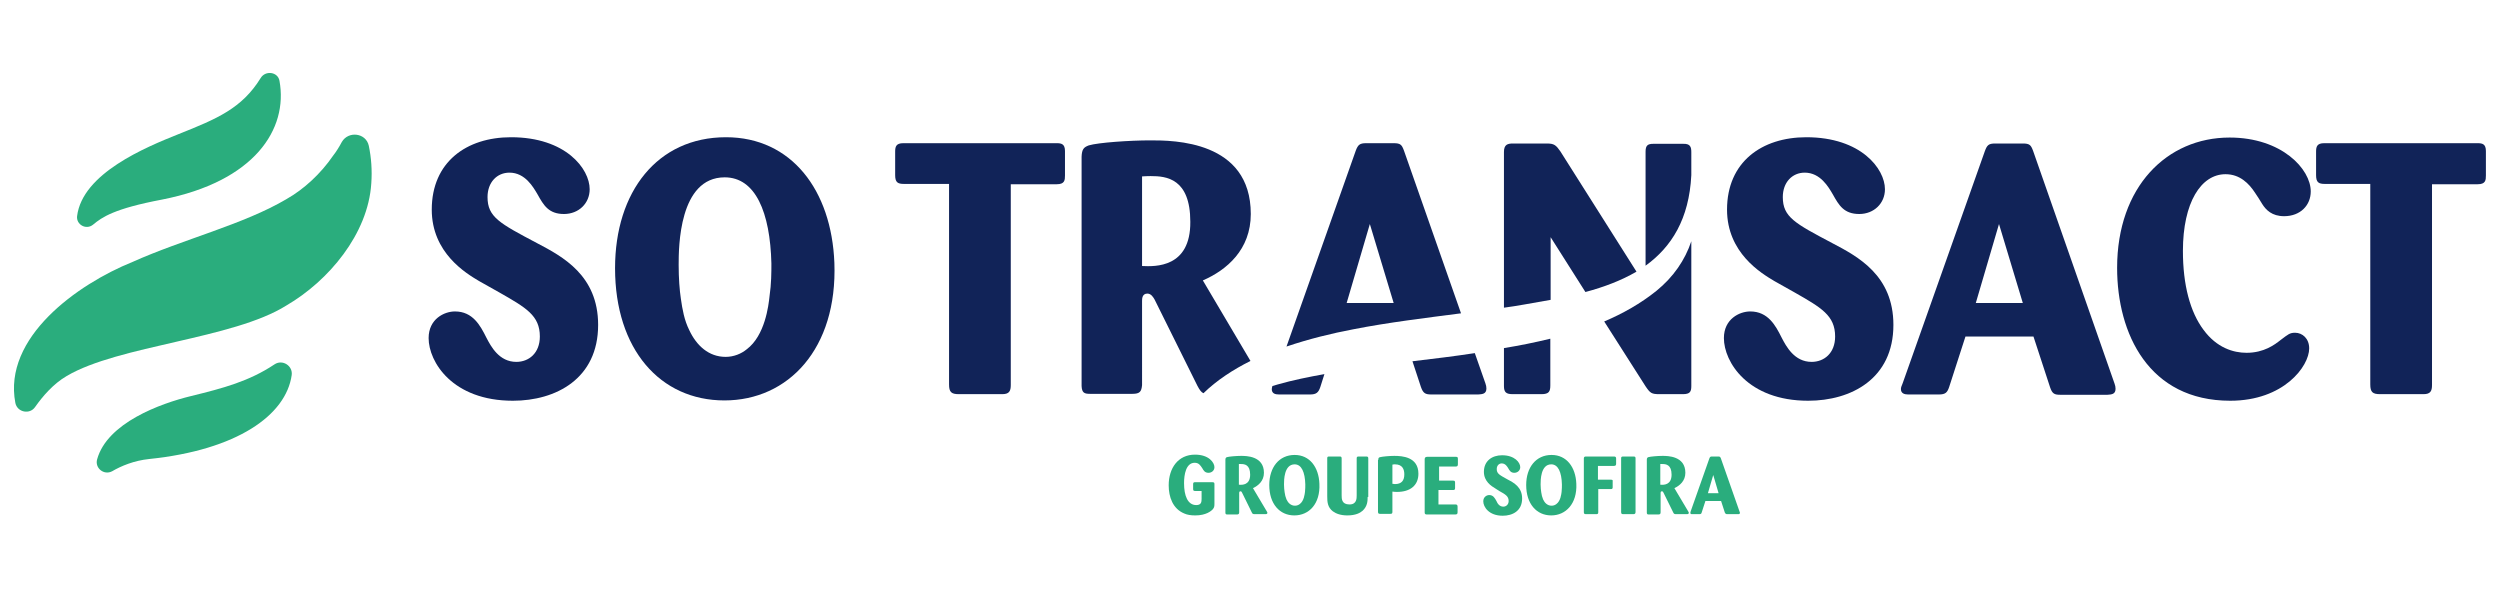 <?xml version="1.0" encoding="UTF-8"?>
<!-- Generator: Adobe Illustrator 27.5.0, SVG Export Plug-In . SVG Version: 6.00 Build 0)  -->
<svg xmlns="http://www.w3.org/2000/svg" xmlns:xlink="http://www.w3.org/1999/xlink" version="1.1" id="Calque_1" x="0px" y="0px" viewBox="0 0 797.9 193.8" style="enable-background:new 0 0 797.9 193.8;" xml:space="preserve">
<style type="text/css">
	.st0{fill:#112358;}
	.st1{fill:#2AAD7D;}
</style>
<path class="st0" d="M152.9,89.7c-4.2-2.5-15.1-9-15.1-22.8c0-15.2,11.1-23.1,25.3-23.1c17.5,0,25.1,10.1,25.1,16.6  c0,4.5-3.5,7.9-8.2,7.9c-4.9,0-6.5-2.8-8.4-6.2c-1.4-2.4-4-7-9-7c-4,0-7,3.1-7,7.8c0,6.4,3.9,8.4,15.8,14.7  c8.2,4.3,19.5,10.3,19.5,26.1c0,17.2-13.5,24.2-27.2,24.2c-19.3,0-26.9-12.4-26.9-20c0-6.1,5-8.5,8.4-8.5c5.7,0,8.1,4.5,10,8.3  c1.5,2.9,4.1,7.8,9.6,7.8c4,0,7.5-2.8,7.5-8.1c0-6.7-4.4-9.2-13-14.1L152.9,89.7z"></path>
<path class="st0" d="M231.2,127.8c-20.5,0-34.9-16.3-34.9-42.2c0-24.4,13.5-41.8,35.4-41.8c20.9,0,33.7,16.9,34.6,40.1  C267.3,111.3,251.6,127.8,231.2,127.8z M231.3,56.6c-14.6,0-14.7,22.3-14.7,27.9c0,4.4,0.3,8.1,0.7,10.8c0.5,3.5,1.1,6.9,2.7,10.1  c2.3,4.9,6.2,8.5,11.6,8.5c2.6,0,5-1,6.7-2.4c5.9-4.4,7-14.1,7.3-16.9c0.6-4.1,0.6-7.7,0.6-10.5C245.8,67.7,241.1,56.6,231.3,56.6z"></path>
<path class="st0" d="M322.6,58.8v64.1c0,1.9-0.5,2.9-2.7,2.9H306c-2.4,0-3.1-0.7-3.1-3.1v-64h-14.4c-2,0-2.8-0.5-2.8-2.8v-7.5  c0-1.6,0.3-2.7,2.6-2.7h48.9c1.5,0,2.7,0.2,2.7,2.5V56c0,1.5-0.1,2.8-2.6,2.8H322.6z"></path>
<g>
	<path class="st0" d="M384.1,125.5c4.2-4.1,9.4-7.5,15-10.3l-15.2-25.7c7.6-3.3,15.3-9.8,15.3-21.2c0-23.5-24.8-23.5-32-23.5   c-6.6,0-16.7,0.7-19.7,1.6c-1.6,0.6-2.2,1.2-2.3,3.6v73.2c0.1,2.2,0.9,2.5,2.7,2.5h13.5c2.4,0,2.9-0.7,3.1-2.8V96.1   c0-0.7,0-2.4,1.7-2.4c1.2,0,1.9,1.2,2.3,1.9l13.7,27.6C382.9,124.5,383.4,125.2,384.1,125.5z M364.5,84.9V56.3   c1.4-0.1,2.3-0.1,2.8-0.1c4.9,0,12.6,0.7,12.6,14.6C380,85.5,368.7,85.1,364.5,84.9z"></path>
</g>
<g>
	<path class="st0" d="M486.4,97.2c2.9-0.5,5.7-1,8.5-1.5v-20L506,93.2c6-1.6,11.5-3.7,16.3-6.5L498,48.3c-1.4-2-2-2.5-4.3-2.5h-10.8   c-1.7,0-2.9,0.3-2.9,2.7v49.7C482.1,97.9,484.3,97.6,486.4,97.2z"></path>
	<path class="st0" d="M539.8,55.9v-7.3c0-1.7-0.3-2.8-2.7-2.7h-9.4c-1.8,0-2.5,0.5-2.5,2.5v36.4C533.5,78.8,539.1,69.9,539.8,55.9z"></path>
	<path class="st0" d="M480,111.1v12.1c0,2,0.7,2.6,2.8,2.6h9.2c2.4,0,2.8-0.9,2.8-2.8v-14.9C489.9,109.3,484.9,110.3,480,111.1z"></path>
	<path class="st0" d="M528.7,92.8c-5.1,4.1-10.8,7.3-16.7,9.8l13.2,20.7c1.5,2.2,1.9,2.5,4.5,2.5h7.4c2.3,0,2.7-0.8,2.7-2.6V77   C537.8,83,534.1,88.4,528.7,92.8z"></path>
</g>
<path class="st0" d="M566.3,89.7c-4.2-2.5-15.1-9-15.1-22.8c0-15.2,11.1-23.1,25.3-23.1c17.5,0,25.1,10.1,25.1,16.6  c0,4.5-3.5,7.9-8.2,7.9c-4.9,0-6.5-2.8-8.4-6.2c-1.4-2.4-4-7-9-7c-4,0-7,3.1-7,7.8c0,6.4,3.9,8.4,15.8,14.7  c8.2,4.3,19.5,10.3,19.5,26.1c0,17.2-13.5,24.2-27.2,24.2c-19.3,0-26.9-12.4-26.9-20c0-6.1,5-8.5,8.4-8.5c5.7,0,8.1,4.5,10,8.3  c1.5,2.9,4.1,7.8,9.6,7.8c4,0,7.5-2.8,7.5-8.1c0-6.7-4.4-9.2-13-14.1L566.3,89.7z"></path>
<path class="st0" d="M649,107.4h-21.7l-5.2,16.1c-0.6,1.8-1.2,2.4-3.3,2.4H609c-1.1,0-2.3-0.3-2.3-1.7c0-0.5,0.1-0.8,0.6-2l26.2-74  c0.7-1.9,1.2-2.4,3.3-2.4h8.8c2.2,0,2.6,0.5,3.3,2.4l26,74.3c0.2,0.6,0.3,1,0.3,1.6c0,1.8-1.4,1.8-2.6,1.9h-15  c-1.9,0-2.6-0.3-3.3-2.4L649,107.4z M645.6,96.7L638,71.5l-7.4,25.2H645.6z"></path>
<path class="st0" d="M719.7,61.5c-1.9-2.9-4.8-5.9-9.4-5.9c-7.8,0-13.6,9-13.6,24.5c0,10.8,2.3,19.5,6.6,25.2  c4.2,5.7,9.5,7.3,13.7,7.3c5.6,0,9-2.6,10.9-4.1c2.4-1.8,2.9-2.3,4.6-2.3c2.3,0,4.5,1.8,4.5,5c0,5.7-8.1,16.7-25.2,16.7  c-26,0-36.1-21.4-36.1-42.4c0-25.9,15.9-41.6,35.9-41.6c16.7,0,25.9,10.1,25.9,17.2c0,4.4-3.3,7.9-8.5,7.9c-3.9,0-5.8-2-7-3.9  C721.4,64.1,720.4,62.5,719.7,61.5z"></path>
<path class="st0" d="M776.2,58.8v64.1c0,1.9-0.5,2.9-2.7,2.9h-13.9c-2.4,0-3.1-0.7-3.1-3.1v-64H742c-2,0-2.8-0.5-2.8-2.8v-7.5  c0-1.6,0.3-2.7,2.6-2.7h48.9c1.5,0,2.7,0.2,2.7,2.5V56c0,1.5-0.1,2.8-2.6,2.8H776.2z"></path>
<g>
	<path class="st1" d="M29.7,71.7c-2.2,1.8-5.4,0-5.1-2.7C26.3,55.3,46.5,47,57,42.8c12.3-4.9,20.2-8.2,26.2-17.9   c1.5-2.5,5.5-2,6,0.9c2.8,15.4-7.9,32.1-37.5,37.9C36.4,66.6,32.6,69.3,29.7,71.7z"></path>
	<path class="st1" d="M11.2,129.9c-1.7,2.5-5.7,1.7-6.3-1.3c-4-20.9,19.8-37.9,37.4-45c16-7.2,35.6-12,49.2-20.1   c5.5-3.1,10.9-8.1,14.8-13.8c1.1-1.4,2-2.9,2.8-4.4c2.1-3.6,7.7-2.9,8.6,1.2c0.8,3.8,1.1,7.9,0.8,12c-1,16.2-13.7,31.2-27.1,39   c-17,10.7-53.5,12.7-70.1,22.5C17,122.5,13.6,126.5,11.2,129.9z"></path>
	<path class="st1" d="M35.8,150.4c-2.6,1.4-5.6-1-4.8-3.8c3.2-11.6,20.1-17.8,30-20.2c10.2-2.5,18.5-4.7,26.6-10.1   c2.5-1.7,5.9,0.4,5.5,3.4c-1.8,12.8-17.4,23.9-45.5,26.8C42.8,147,38.7,148.7,35.8,150.4z"></path>
	<g>
		<path class="st1" d="M383.5,156.7h-2c-0.5,0-0.7-0.1-0.7-0.6v-1.6c0-0.5,0.2-0.6,0.6-0.6h5.6c0.6,0,0.6,0.3,0.6,0.7v6.2    c0,0.9-0.1,1.2-0.5,1.7c-0.5,0.6-2.2,2-5.6,2c-1.5,0-2.6-0.2-3.5-0.6c-3.7-1.5-5-5.3-5-9c0-5.5,3-9.8,8.4-9.8c4.5,0,6.2,2.6,6.2,4    c0,1.1-0.9,1.8-1.9,1.8c-1.2,0-1.6-0.8-2-1.5c-0.6-0.9-1.1-1.7-2.4-1.7c-2.8,0-3.4,3.8-3.4,6.5c0,4.1,1.2,7,3.9,7    c1.6,0,1.7-1,1.7-2L383.5,156.7L383.5,156.7z"></path>
		<path class="st1" d="M391.1,146.7c0-0.5,0.2-0.7,0.5-0.8c0.7-0.2,3-0.4,4.5-0.4c1.6,0,7.3,0,7.3,5.4c0,2.6-1.8,4.1-3.5,4.9    l4.4,7.4c0.2,0.3,0.2,0.4,0.2,0.5c0,0.3-0.3,0.4-0.6,0.4h-3.4c-0.6,0-0.8-0.1-1-0.6l-3.1-6.3c-0.1-0.2-0.2-0.4-0.5-0.4    c-0.4,0-0.4,0.4-0.4,0.5v6.2c0,0.5-0.2,0.7-0.7,0.7h-3.1c-0.4,0-0.6-0.1-0.6-0.6L391.1,146.7L391.1,146.7z M395.5,154.7    c1,0.1,3.5,0.1,3.5-3.2c0-3.2-1.8-3.4-2.9-3.4c-0.1,0-0.3,0-0.7,0v6.6H395.5z"></path>
		<path class="st1" d="M413.1,164.5c-4.7,0-8-3.7-8-9.7c0-5.6,3.1-9.6,8.1-9.6c4.8,0,7.7,3.9,7.9,9.2    C421.4,160.8,417.8,164.5,413.1,164.5z M413.2,148.2c-3.4,0-3.4,5.1-3.4,6.4c0,1,0.1,1.8,0.2,2.5c0.1,0.8,0.3,1.6,0.6,2.3    c0.5,1.1,1.4,2,2.7,2c0.6,0,1.1-0.2,1.5-0.5c1.4-1,1.6-3.2,1.7-3.9c0.1-0.9,0.1-1.8,0.1-2.4C416.5,150.7,415.4,148.2,413.2,148.2z    "></path>
		<path class="st1" d="M436.5,158.6c0,1.4-0.1,3-1.6,4.4c-0.8,0.7-2.2,1.5-4.9,1.5c-2,0-3.5-0.5-4.6-1.3c-1.7-1.3-1.8-3-1.8-4.8    v-12.2c0-0.4,0.2-0.5,0.6-0.5h3.4c0.4,0,0.6,0.1,0.6,0.6v11.8c0,1.1,0,2.9,2.5,2.9c2.3,0,2.3-1.9,2.3-2.9v-11.8    c0-0.4,0.1-0.6,0.6-0.6h2.4c0.5,0,0.7,0.1,0.7,0.6v12.3H436.5z"></path>
		<path class="st1" d="M439.9,146.8c0-0.6,0.1-0.8,0.6-0.9c0.8-0.2,3-0.4,4.5-0.4c2.5,0,7.7,0.3,7.7,5.7c0,3.7-2.6,5.8-6.8,5.8    c-0.4,0-0.8,0-1.5-0.1v6.5c0,0.5-0.2,0.6-0.7,0.6h-3.2c-0.5,0-0.7-0.1-0.7-0.7v-16.5H439.9z M444.4,154.4c0.3,0,0.5,0.1,0.8,0.1    c2.1,0,3-1.1,3-3.1c0-1.5-0.5-3.2-3-3.2c-0.3,0-0.5,0-0.8,0.1V154.4z"></path>
		<path class="st1" d="M459.1,156.1v4.9h5.4c0.4,0,0.7,0.1,0.7,0.7v1.8c0,0.5-0.2,0.7-0.7,0.7h-9.1c-0.4,0-0.7-0.1-0.7-0.6v-17    c0-0.5,0.2-0.8,0.8-0.8h9.1c0.4,0,0.7,0,0.7,0.6v1.8c0,0.6-0.3,0.7-0.7,0.7h-5.3v4.5h4.4c0.4,0,0.7,0,0.7,0.6v1.8    c0,0.5-0.2,0.6-0.7,0.6h-4.6V156.1z"></path>
		<path class="st1" d="M477.1,155.8c-1-0.6-3.5-2.1-3.5-5.2c0-3.5,2.6-5.3,5.8-5.3c4,0,5.8,2.3,5.8,3.8c0,1-0.8,1.8-1.9,1.8    s-1.5-0.7-1.9-1.4c-0.3-0.5-0.9-1.6-2.1-1.6c-0.9,0-1.6,0.7-1.6,1.8c0,1.5,0.9,1.9,3.6,3.4c1.9,1,4.5,2.4,4.5,6    c0,4-3.1,5.5-6.2,5.5c-4.4,0-6.2-2.8-6.2-4.6c0-1.4,1.1-2,1.9-2c1.3,0,1.8,1,2.3,1.9c0.3,0.7,0.9,1.8,2.2,1.8    c0.9,0,1.7-0.7,1.7-1.8c0-1.5-1-2.1-3-3.2L477.1,155.8z"></path>
		<path class="st1" d="M495.1,164.5c-4.7,0-8-3.7-8-9.7c0-5.6,3.1-9.6,8.1-9.6c4.8,0,7.7,3.9,7.9,9.2    C503.4,160.8,499.7,164.5,495.1,164.5z M495.1,148.2c-3.4,0-3.4,5.1-3.4,6.4c0,1,0.1,1.8,0.2,2.5c0.1,0.8,0.3,1.6,0.6,2.3    c0.5,1.1,1.4,2,2.7,2c0.6,0,1.1-0.2,1.5-0.5c1.4-1,1.6-3.2,1.7-3.9c0.1-0.9,0.1-1.8,0.1-2.4C498.4,150.7,497.3,148.2,495.1,148.2z    "></path>
		<path class="st1" d="M510.1,156.1v7.4c0,0.5-0.2,0.6-0.7,0.6h-3.2c-0.6,0-0.7-0.2-0.7-0.7v-17.1c0-0.4,0.2-0.6,0.6-0.6h9    c0.4,0,0.7,0.1,0.7,0.6v1.7c0,0.4-0.1,0.7-0.7,0.7H510v4.4h4.1c0.5,0,0.7,0.1,0.6,0.6v1.8c0,0.4-0.1,0.6-0.6,0.6H510.1z"></path>
		<path class="st1" d="M522,163.4c0,0.5-0.2,0.7-0.7,0.7h-3.2c-0.5,0-0.7-0.1-0.7-0.7v-17.1c0-0.4,0.1-0.6,0.6-0.6h3.4    c0.5,0,0.6,0.2,0.6,0.6L522,163.4L522,163.4z"></path>
		<path class="st1" d="M525.6,146.7c0-0.5,0.2-0.7,0.5-0.8c0.7-0.2,3-0.4,4.5-0.4c1.6,0,7.3,0,7.3,5.4c0,2.6-1.8,4.1-3.5,4.9    l4.4,7.4c0.2,0.3,0.2,0.4,0.2,0.5c0,0.3-0.3,0.4-0.6,0.4H535c-0.6,0-0.8-0.1-1-0.6l-3.1-6.3c-0.1-0.2-0.2-0.4-0.5-0.4    c-0.4,0-0.4,0.4-0.4,0.5v6.2c0,0.5-0.2,0.7-0.7,0.7h-3.1c-0.4,0-0.6-0.1-0.6-0.6L525.6,146.7L525.6,146.7z M530,154.7    c1,0.1,3.5,0.1,3.5-3.2c0-3.2-1.8-3.4-2.9-3.4c-0.1,0-0.3,0-0.7,0v6.6H530z"></path>
		<path class="st1" d="M549.3,159.9h-5l-1.2,3.7c-0.1,0.4-0.3,0.5-0.8,0.5H540c-0.3,0-0.5-0.1-0.5-0.4c0-0.1,0-0.2,0.1-0.5l6-17    c0.2-0.4,0.3-0.5,0.8-0.5h2c0.5,0,0.6,0.1,0.8,0.5l6,17.1c0.1,0.1,0.1,0.2,0.1,0.4c0,0.4-0.3,0.4-0.6,0.4h-3.4    c-0.4,0-0.6-0.1-0.8-0.5L549.3,159.9z M548.5,157.4l-1.7-5.8l-1.7,5.8H548.5z"></path>
	</g>
</g>
<g>
	<path class="st0" d="M431.9,105.1c11.2-2.2,22.9-3.6,34.4-5.1l-18.2-51.9c-0.7-1.9-1.1-2.4-3.3-2.4H436c-2,0-2.6,0.5-3.3,2.4   l-22.1,62.5C417.7,108.2,425,106.4,431.9,105.1z M437.2,71.5l7.6,25.2h-15L437.2,71.5z"></path>
	<path class="st0" d="M407.8,122.7c-0.6,0.2-1.1,0.3-1.7,0.5c-0.1,0.4-0.2,0.7-0.2,1c0,1.4,1.1,1.7,2.3,1.7h9.9c2,0,2.7-0.6,3.3-2.4   l1.3-4.1C417.7,120.3,412.7,121.3,407.8,122.7z"></path>
	<path class="st0" d="M470.7,112.7c-6.5,1-13.2,1.8-19.9,2.6l2.7,8.2c0.7,2,1.4,2.4,3.3,2.4h15c1.2-0.1,2.6-0.1,2.6-1.9   c0-0.6-0.1-1-0.3-1.6L470.7,112.7z"></path>
</g>
</svg>
